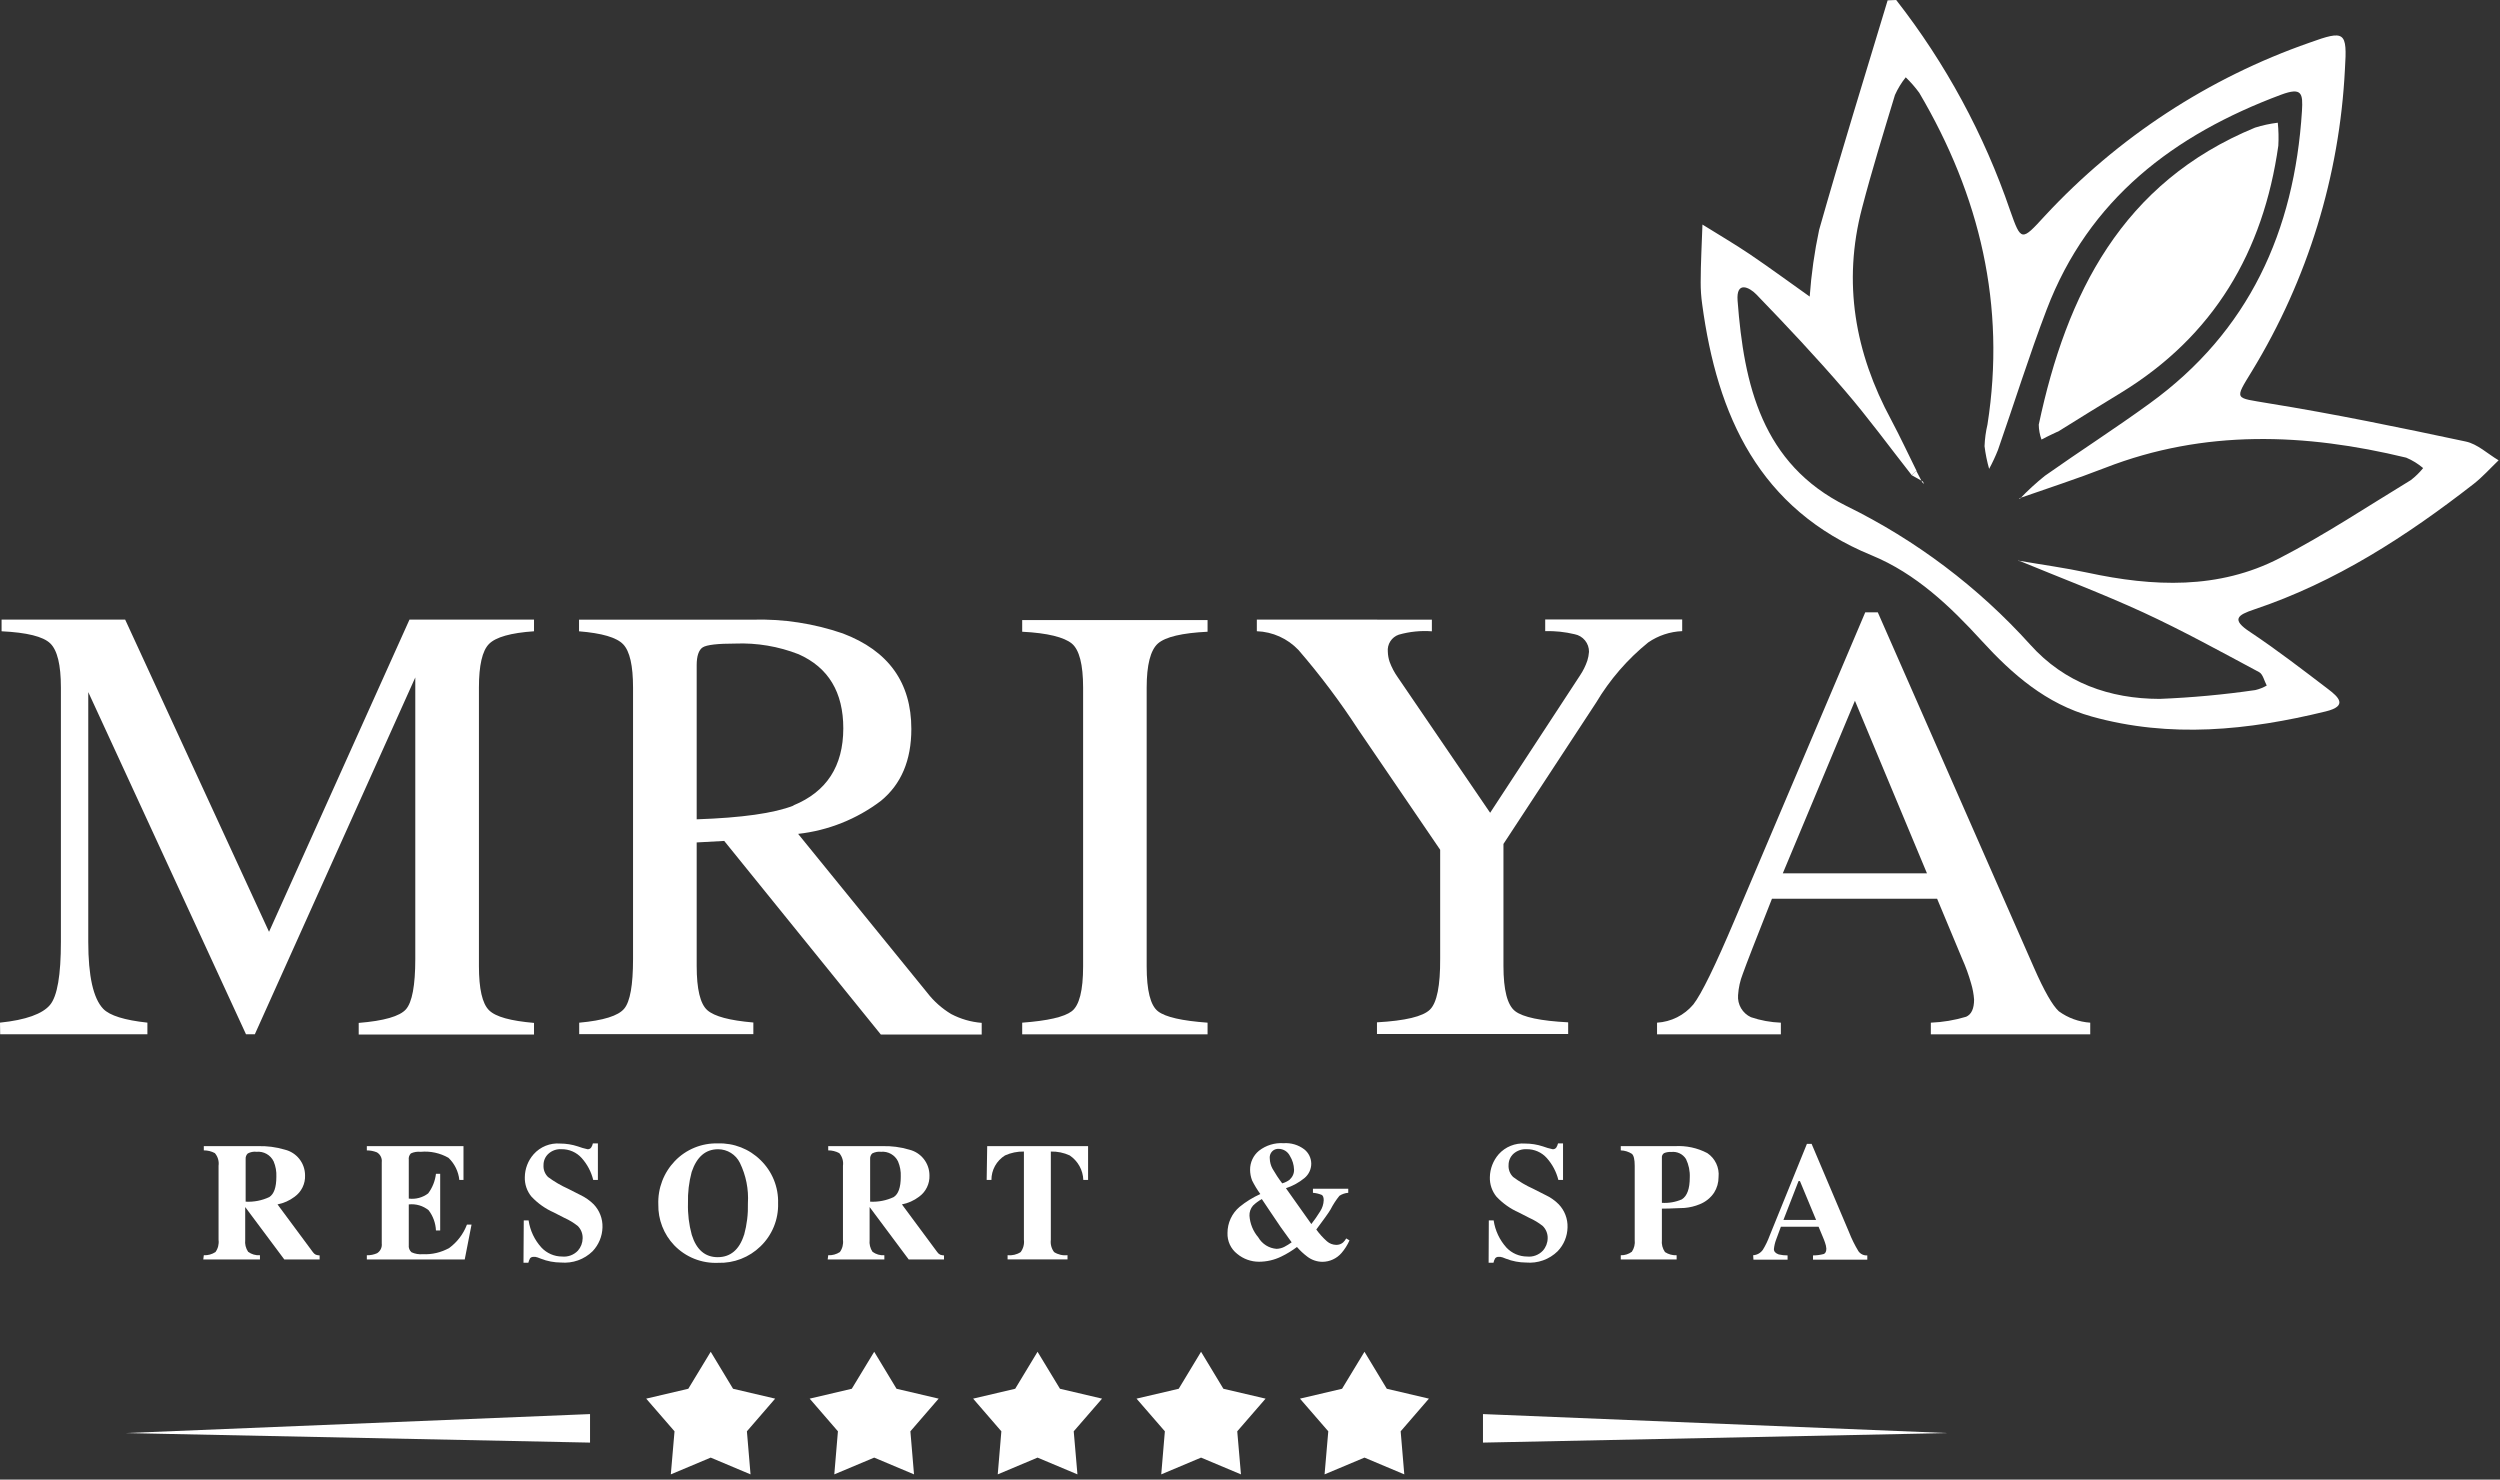 <?xml version="1.0" encoding="UTF-8"?> <svg xmlns="http://www.w3.org/2000/svg" width="147" height="87" viewBox="0 0 147 87" fill="none"><rect x="0" y="0" width="147" height="87" fill="#333333" stroke="none"/> <path d="M111.496 0C114.404 3.724 116.669 7.907 118.196 12.378C118.845 14.216 118.866 14.19 120.236 12.695C124.516 8.078 129.862 4.58 135.806 2.507C137.882 1.759 138.022 1.848 137.882 4.064C137.569 10.341 135.692 16.441 132.422 21.809C131.358 23.552 131.384 23.366 133.382 23.713C137.27 24.341 141.131 25.141 144.982 25.961C145.678 26.106 146.275 26.687 146.918 27.066C146.43 27.533 145.979 28.042 145.449 28.457C141.5 31.53 137.332 34.234 132.542 35.837C131.571 36.164 131.172 36.419 132.313 37.166C133.87 38.204 135.381 39.367 136.886 40.514C137.477 40.965 138.1 41.505 136.751 41.832C132.184 42.948 127.616 43.42 122.997 42.133C120.309 41.386 118.326 39.652 116.51 37.664C114.693 35.676 112.664 33.725 110.048 32.651C103.431 29.936 100.971 24.445 100.088 17.885C100.028 17.46 99.998 17.032 100 16.603C100 15.472 100.068 14.34 100.104 13.204C101.033 13.785 101.978 14.335 102.886 14.947C104.074 15.752 105.237 16.608 106.41 17.439C106.504 16.119 106.69 14.808 106.965 13.515C108.247 8.989 109.643 4.5 110.993 0.021L111.496 0ZM112.415 27.948C111.102 26.277 109.851 24.559 108.465 22.95C106.804 21.015 105.05 19.151 103.275 17.314C102.87 16.894 102.081 16.494 102.17 17.677C102.543 22.618 103.597 27.279 108.564 29.749C112.656 31.755 116.327 34.524 119.38 37.908C121.393 40.155 124.051 41.09 126.983 41.095C128.868 41.02 130.748 40.847 132.614 40.576C132.849 40.52 133.075 40.431 133.284 40.311C133.139 40.041 133.061 39.642 132.838 39.522C130.585 38.318 128.348 37.083 126.033 36.014C123.641 34.913 121.165 33.979 118.726 32.972C120.07 33.206 121.419 33.388 122.748 33.673C126.604 34.504 130.45 34.675 134.047 32.817C136.704 31.447 139.206 29.78 141.759 28.229C142.027 28.023 142.269 27.786 142.481 27.523C142.182 27.269 141.846 27.062 141.484 26.91C135.531 25.468 129.62 25.239 123.786 27.507C122.12 28.156 120.418 28.706 118.731 29.298L118.762 29.334C119.223 28.851 119.715 28.398 120.236 27.98C122.271 26.542 124.388 25.187 126.391 23.729C132.246 19.494 134.908 13.588 135.355 6.529C135.417 5.491 135.355 5.117 134.14 5.564C127.819 7.92 122.821 11.709 120.345 18.201C119.307 20.921 118.44 23.708 117.48 26.459C117.329 26.839 117.156 27.21 116.961 27.57C116.836 27.133 116.746 26.687 116.691 26.236C116.707 25.807 116.765 25.381 116.863 24.964C117.958 17.963 116.416 11.501 112.851 5.455C112.613 5.129 112.347 4.825 112.057 4.546C111.803 4.864 111.59 5.213 111.423 5.585C110.754 7.795 110.069 10.006 109.487 12.238C108.34 16.608 109.067 20.739 111.205 24.694C111.724 25.67 112.197 26.682 112.69 27.679L112.415 27.948Z" fill="white"></path> <path d="M120.04 25.847C119.938 25.566 119.883 25.269 119.879 24.97C121.514 17.268 124.778 10.729 132.595 7.505C133.031 7.368 133.479 7.271 133.934 7.215C133.98 7.665 133.991 8.118 133.965 8.569C133.082 14.797 130.181 19.754 124.7 23.102C123.481 23.839 122.272 24.596 121.067 25.344C120.787 25.479 120.486 25.608 120.04 25.847Z" fill="white"></path> <path d="M118.738 32.992L118.66 32.914L118.733 33.013L118.738 32.992Z" fill="white"></path> <path d="M118.738 29.34L118.77 29.377L118.738 29.34Z" fill="white"></path> <path d="M113.027 28.363L113.136 28.462L113.069 28.316L113.027 28.363Z" fill="white"></path> <path d="M113.072 28.317L112.418 27.948L112.677 27.684C112.797 27.907 112.911 28.135 113.03 28.363L113.072 28.317Z" fill="white"></path> <path d="M0 60.131C1.526 59.976 2.502 59.612 2.938 59.093C3.374 58.574 3.581 57.324 3.581 55.377V40.425C3.581 39.096 3.372 38.231 2.953 37.83C2.533 37.425 1.578 37.191 0.093 37.119V36.434H7.36L15.819 54.791L24.077 36.434H31.4V37.119C30.037 37.212 29.154 37.461 28.753 37.866C28.358 38.266 28.161 39.122 28.161 40.425V56.804C28.161 58.149 28.358 59.005 28.753 59.4C29.147 59.794 30.035 60.028 31.4 60.147V60.832H21.092V60.147C22.577 60.028 23.506 59.758 23.869 59.348C24.232 58.938 24.419 57.946 24.419 56.389V39.833L14.984 60.816H14.465L5.19 40.695V55.383C5.19 57.396 5.484 58.709 6.072 59.322C6.456 59.716 7.321 59.986 8.667 60.131V60.816H0.01L0 60.131Z" fill="white"></path> <path d="M34.057 60.134C35.476 60.006 36.358 59.73 36.704 59.308C37.052 58.893 37.223 57.917 37.223 56.392V40.432C37.223 39.135 37.031 38.289 36.642 37.884C36.253 37.479 35.391 37.23 34.047 37.121V36.436H44.251C46.053 36.384 47.85 36.659 49.555 37.245C52.243 38.263 53.587 40.136 53.587 42.866C53.587 44.704 52.991 46.112 51.797 47.091C50.379 48.165 48.697 48.836 46.929 49.032L54.522 58.374C54.909 58.875 55.386 59.299 55.928 59.625C56.485 59.918 57.096 60.095 57.724 60.144V60.829H51.792L42.584 49.447L40.965 49.535V56.801C40.965 58.161 41.173 59.028 41.588 59.397C42.003 59.765 42.901 60.004 44.297 60.123V60.808H34.057V60.134ZM46.654 47.356C48.605 46.556 49.583 45.048 49.586 42.83C49.586 40.702 48.711 39.249 46.96 38.47C45.774 38.006 44.505 37.792 43.233 37.842C42.195 37.842 41.552 37.915 41.318 38.066C41.085 38.216 40.965 38.584 40.965 39.103V48.176C43.619 48.086 45.515 47.818 46.654 47.371V47.356Z" fill="white"></path> <path d="M60.105 60.133C61.604 60.022 62.574 59.799 63.017 59.463C63.464 59.121 63.687 58.244 63.687 56.822V40.431C63.687 39.077 63.464 38.2 63.017 37.836C62.571 37.473 61.605 37.219 60.105 37.146V36.461H71.005V37.146C69.506 37.219 68.534 37.449 68.088 37.836C67.647 38.226 67.424 39.103 67.424 40.431V56.822C67.424 58.244 67.647 59.121 68.088 59.463C68.529 59.806 69.505 60.024 71.005 60.133V60.818H60.105V60.133Z" fill="white"></path> <path d="M84.194 36.436V37.121C83.539 37.072 82.88 37.139 82.248 37.319C82.043 37.389 81.867 37.527 81.751 37.71C81.634 37.892 81.582 38.109 81.604 38.325C81.61 38.525 81.645 38.722 81.708 38.912C81.829 39.24 81.993 39.551 82.196 39.836L87.62 47.792L92.908 39.711C93.087 39.444 93.23 39.154 93.334 38.85C93.387 38.681 93.42 38.507 93.433 38.331C93.437 38.086 93.354 37.847 93.199 37.657C93.044 37.467 92.827 37.338 92.587 37.292C92.021 37.156 91.44 37.094 90.858 37.111V36.426H98.913V37.111C98.198 37.139 97.505 37.37 96.915 37.775C95.691 38.766 94.653 39.967 93.848 41.32L88.403 49.624V56.792C88.403 58.214 88.632 59.106 89.094 59.459C89.555 59.812 90.594 60.03 92.208 60.113V60.798H80.966V60.113C82.63 60.02 83.668 59.771 84.08 59.366C84.492 58.961 84.692 57.959 84.682 56.361V49.967L79.861 42.893C78.798 41.258 77.626 39.698 76.352 38.222C75.712 37.546 74.832 37.149 73.902 37.116V36.431L84.194 36.436Z" fill="white"></path> <path d="M97.434 60.818V60.133C97.843 60.109 98.244 60.002 98.611 59.818C98.977 59.634 99.303 59.377 99.567 59.063C100.041 58.458 100.852 56.799 102.001 54.086L109.677 36.004H110.414L119.595 56.894C120.202 58.28 120.695 59.131 121.059 59.463C121.598 59.857 122.239 60.089 122.906 60.133V60.818H113.533V60.133C114.237 60.105 114.935 59.988 115.609 59.785C115.921 59.646 116.076 59.309 116.076 58.773C116.053 58.45 115.994 58.132 115.9 57.823C115.762 57.333 115.589 56.855 115.381 56.39L113.902 52.846H104.191C103.236 55.254 102.665 56.728 102.478 57.257C102.319 57.66 102.225 58.086 102.198 58.518C102.177 58.785 102.238 59.053 102.374 59.284C102.509 59.515 102.712 59.699 102.956 59.811C103.524 60.003 104.116 60.111 104.715 60.133V60.818H97.434ZM113.305 51.351L109.07 41.204L104.829 51.351H113.305Z" fill="white"></path> <path d="M11.984 73.808C12.227 73.82 12.466 73.754 12.669 73.621C12.819 73.414 12.884 73.158 12.851 72.905V68.545C12.87 68.413 12.86 68.279 12.822 68.151C12.785 68.023 12.72 67.904 12.633 67.803C12.434 67.696 12.21 67.641 11.984 67.642V67.393H15.155C15.696 67.376 16.236 67.446 16.754 67.601C17.091 67.684 17.39 67.877 17.604 68.15C17.819 68.423 17.936 68.759 17.937 69.106C17.948 69.352 17.897 69.596 17.789 69.817C17.681 70.038 17.52 70.229 17.32 70.372C17.024 70.595 16.681 70.748 16.318 70.819L18.394 73.621C18.438 73.688 18.499 73.742 18.57 73.777C18.642 73.801 18.718 73.815 18.794 73.819V74.057H16.718L14.418 70.974V72.905C14.39 73.152 14.451 73.4 14.59 73.606C14.79 73.754 15.037 73.826 15.285 73.808V74.057H11.953L11.984 73.808ZM15.835 70.388C16.11 70.211 16.25 69.817 16.25 69.194C16.265 68.885 16.21 68.576 16.09 68.291C16 68.106 15.857 67.952 15.678 67.851C15.498 67.75 15.293 67.706 15.088 67.725C14.909 67.703 14.727 67.738 14.569 67.824C14.525 67.865 14.491 67.916 14.469 67.973C14.447 68.03 14.439 68.091 14.444 68.151V70.658C14.923 70.685 15.401 70.592 15.835 70.388Z" fill="white"></path> <path d="M21.57 74.058V73.809C21.777 73.814 21.983 73.773 22.172 73.69C22.268 73.63 22.345 73.544 22.393 73.442C22.442 73.34 22.461 73.226 22.447 73.114V68.339C22.462 68.225 22.442 68.109 22.391 68.006C22.341 67.903 22.261 67.817 22.162 67.758C21.974 67.682 21.773 67.643 21.57 67.644V67.394H27.253V69.382H27.009C26.957 68.886 26.731 68.425 26.371 68.08C25.874 67.796 25.301 67.672 24.731 67.727C24.536 67.705 24.338 67.738 24.16 67.82C24.112 67.869 24.076 67.928 24.054 67.993C24.033 68.057 24.026 68.126 24.036 68.194V70.477C24.442 70.529 24.852 70.419 25.177 70.171C25.429 69.834 25.586 69.437 25.634 69.019H25.883V72.351H25.634C25.615 71.92 25.465 71.505 25.203 71.162C25.041 71.031 24.854 70.933 24.654 70.874C24.453 70.816 24.243 70.797 24.036 70.82V73.207C24.026 73.286 24.035 73.366 24.063 73.44C24.091 73.514 24.137 73.58 24.196 73.633C24.404 73.728 24.633 73.767 24.861 73.747C25.404 73.773 25.944 73.645 26.418 73.379C26.888 73.031 27.248 72.555 27.456 72.008H27.726L27.326 74.058H21.57Z" fill="white"></path> <path d="M30.797 71.761H31.082C31.169 72.361 31.435 72.919 31.845 73.365C32 73.528 32.186 73.657 32.392 73.747C32.598 73.836 32.82 73.883 33.044 73.884C33.217 73.902 33.392 73.88 33.554 73.82C33.717 73.76 33.864 73.662 33.983 73.536C34.158 73.336 34.256 73.081 34.259 72.815C34.264 72.681 34.241 72.547 34.192 72.422C34.143 72.297 34.068 72.183 33.973 72.088C33.734 71.899 33.473 71.74 33.195 71.616L32.567 71.294C32.069 71.075 31.621 70.757 31.248 70.36C30.984 70.039 30.846 69.633 30.859 69.218C30.865 68.721 31.049 68.242 31.378 67.869C31.572 67.651 31.813 67.481 32.083 67.372C32.353 67.263 32.645 67.218 32.935 67.241C33.288 67.241 33.638 67.297 33.973 67.407C34.157 67.476 34.346 67.531 34.539 67.573C34.581 67.578 34.625 67.572 34.664 67.554C34.703 67.537 34.737 67.509 34.762 67.474C34.811 67.4 34.844 67.317 34.861 67.231H35.156V69.379H34.881C34.764 68.901 34.531 68.459 34.202 68.092C34.053 67.926 33.87 67.793 33.666 67.704C33.462 67.614 33.241 67.57 33.018 67.573C32.878 67.563 32.737 67.582 32.604 67.628C32.471 67.675 32.349 67.748 32.245 67.843C32.153 67.927 32.08 68.03 32.031 68.144C31.982 68.259 31.957 68.383 31.959 68.507C31.95 68.636 31.968 68.766 32.014 68.887C32.06 69.008 32.132 69.117 32.224 69.208C32.591 69.48 32.986 69.711 33.402 69.898L34.129 70.267C34.417 70.404 34.68 70.588 34.907 70.812C35.079 70.992 35.214 71.204 35.303 71.437C35.392 71.669 35.434 71.917 35.426 72.166C35.414 72.691 35.206 73.192 34.845 73.573C34.602 73.811 34.31 73.994 33.989 74.109C33.668 74.223 33.326 74.267 32.987 74.237C32.787 74.236 32.587 74.217 32.39 74.18C32.188 74.143 31.989 74.085 31.799 74.009L31.607 73.936L31.482 73.905H31.373C31.334 73.901 31.294 73.907 31.258 73.923C31.222 73.938 31.19 73.962 31.165 73.993C31.122 74.074 31.089 74.159 31.067 74.247H30.781L30.797 71.761Z" fill="white"></path> <path d="M44.714 68.208C45.055 68.537 45.323 68.932 45.502 69.37C45.68 69.808 45.766 70.278 45.752 70.751C45.766 71.223 45.681 71.693 45.502 72.13C45.323 72.567 45.055 72.962 44.714 73.289C44.386 73.608 43.998 73.857 43.572 74.023C43.145 74.189 42.69 74.268 42.233 74.254C41.752 74.276 41.271 74.195 40.824 74.016C40.376 73.837 39.972 73.564 39.638 73.216C39.025 72.571 38.691 71.709 38.709 70.819C38.692 70.351 38.769 69.884 38.936 69.446C39.103 69.008 39.356 68.609 39.68 68.27C40.006 67.93 40.4 67.662 40.836 67.483C41.273 67.304 41.741 67.219 42.213 67.232C42.674 67.217 43.134 67.296 43.564 67.463C43.994 67.631 44.385 67.884 44.714 68.208ZM43.754 72.609C43.92 72.004 43.995 71.378 43.977 70.751C44.028 69.931 43.865 69.112 43.505 68.374C43.387 68.135 43.206 67.934 42.98 67.793C42.755 67.652 42.494 67.576 42.228 67.575C41.486 67.575 40.972 68.021 40.671 68.909C40.51 69.509 40.436 70.13 40.453 70.751C40.435 71.378 40.51 72.004 40.676 72.609C40.951 73.486 41.46 73.922 42.202 73.922C42.944 73.922 43.474 73.486 43.749 72.609H43.754Z" fill="white"></path> <path d="M48.699 73.808C48.941 73.82 49.181 73.754 49.384 73.621C49.534 73.414 49.599 73.158 49.566 72.905V68.545C49.585 68.413 49.575 68.279 49.537 68.151C49.5 68.023 49.435 67.904 49.348 67.803C49.148 67.697 48.925 67.642 48.699 67.642V67.393H51.87C52.411 67.376 52.951 67.446 53.469 67.601C53.806 67.684 54.105 67.877 54.319 68.15C54.533 68.423 54.651 68.759 54.652 69.106C54.663 69.352 54.612 69.596 54.504 69.817C54.396 70.038 54.235 70.229 54.035 70.372C53.739 70.595 53.396 70.748 53.033 70.819L55.109 73.621C55.153 73.688 55.214 73.742 55.285 73.777C55.357 73.801 55.432 73.815 55.508 73.819V74.057H53.432L51.133 70.974V72.905C51.105 73.152 51.166 73.4 51.304 73.606C51.505 73.754 51.751 73.826 52 73.808V74.057H48.668L48.699 73.808ZM52.55 70.388C52.825 70.211 52.965 69.817 52.965 69.194C52.98 68.885 52.925 68.576 52.804 68.291C52.715 68.106 52.571 67.952 52.392 67.851C52.213 67.75 52.008 67.706 51.803 67.725C51.624 67.705 51.443 67.74 51.284 67.824C51.241 67.866 51.208 67.918 51.188 67.974C51.167 68.031 51.159 68.091 51.164 68.151V70.658C51.642 70.684 52.118 70.591 52.55 70.388Z" fill="white"></path> <path d="M58.047 67.394H63.979V69.382H63.699C63.689 69.096 63.612 68.816 63.473 68.565C63.334 68.314 63.137 68.1 62.899 67.939C62.552 67.779 62.172 67.701 61.789 67.711V72.901C61.756 73.157 61.825 73.417 61.981 73.623C62.215 73.772 62.494 73.837 62.77 73.804V74.053H59.246V73.804C59.515 73.835 59.787 73.771 60.014 73.623C60.169 73.416 60.238 73.157 60.206 72.901V67.711C59.823 67.703 59.444 67.781 59.095 67.939C58.85 68.091 58.647 68.304 58.507 68.556C58.367 68.809 58.294 69.094 58.296 69.382H58.016L58.047 67.394Z" fill="white"></path> <path d="M73.625 69.415C73.546 69.213 73.506 68.999 73.505 68.782C73.503 68.569 73.549 68.358 73.639 68.165C73.728 67.972 73.86 67.802 74.025 67.666C74.437 67.343 74.955 67.184 75.478 67.22C75.911 67.19 76.34 67.317 76.687 67.578C76.815 67.678 76.918 67.806 76.99 67.951C77.062 68.097 77.1 68.257 77.102 68.419C77.103 68.581 77.067 68.742 76.998 68.889C76.929 69.036 76.828 69.166 76.703 69.27C76.379 69.535 76.01 69.737 75.613 69.867L77.107 71.974C77.293 71.734 77.467 71.485 77.626 71.227C77.753 71.031 77.825 70.805 77.834 70.573C77.834 70.412 77.798 70.308 77.72 70.261C77.554 70.193 77.379 70.151 77.201 70.137V69.898H79.277V70.137C79.092 70.15 78.913 70.211 78.758 70.313C78.558 70.561 78.384 70.829 78.239 71.112C78.197 71.19 78.088 71.351 77.917 71.59C77.829 71.715 77.658 71.948 77.398 72.296C77.581 72.55 77.792 72.783 78.026 72.991C78.177 73.123 78.371 73.196 78.571 73.199C78.717 73.203 78.859 73.153 78.971 73.059C79.045 72.989 79.108 72.909 79.157 72.82L79.35 72.934C79.231 73.203 79.074 73.453 78.882 73.676C78.742 73.838 78.569 73.968 78.375 74.057C78.181 74.147 77.97 74.194 77.756 74.195C77.437 74.192 77.128 74.087 76.874 73.894C76.65 73.726 76.445 73.534 76.261 73.323C75.971 73.542 75.66 73.732 75.332 73.889C74.927 74.087 74.481 74.189 74.03 74.19C73.562 74.191 73.108 74.027 72.748 73.728C72.562 73.583 72.413 73.396 72.314 73.182C72.215 72.968 72.168 72.734 72.177 72.498C72.176 72.207 72.239 71.919 72.361 71.655C72.483 71.39 72.661 71.156 72.883 70.967C73.256 70.662 73.668 70.407 74.108 70.209C73.925 69.958 73.764 69.693 73.625 69.415ZM75.514 73.318C75.665 73.238 75.811 73.148 75.95 73.048L75.306 72.156L74.668 71.211L74.196 70.505C74.007 70.61 73.832 70.739 73.677 70.889C73.534 71.055 73.46 71.268 73.469 71.486C73.501 71.955 73.683 72.4 73.988 72.758C74.099 72.949 74.254 73.111 74.442 73.229C74.629 73.346 74.842 73.416 75.062 73.432C75.219 73.427 75.374 73.388 75.514 73.318ZM75.836 69.353C75.919 69.281 75.985 69.192 76.029 69.091C76.073 68.991 76.094 68.881 76.09 68.772C76.081 68.487 75.996 68.21 75.846 67.967C75.784 67.843 75.689 67.738 75.571 67.664C75.452 67.591 75.316 67.552 75.177 67.552C75.072 67.549 74.969 67.578 74.881 67.635C74.804 67.689 74.743 67.763 74.704 67.849C74.666 67.935 74.652 68.029 74.663 68.123C74.668 68.332 74.723 68.537 74.824 68.72C74.995 69.019 75.185 69.307 75.395 69.581C75.56 69.534 75.715 69.457 75.851 69.353H75.836Z" fill="white"></path> <path d="M87.542 71.761H87.827C87.915 72.359 88.179 72.917 88.585 73.365C88.741 73.528 88.927 73.658 89.134 73.747C89.341 73.836 89.564 73.883 89.789 73.884C89.961 73.903 90.135 73.881 90.297 73.82C90.459 73.76 90.605 73.663 90.723 73.536C90.899 73.337 90.999 73.081 91.003 72.815C91.008 72.68 90.984 72.546 90.934 72.421C90.884 72.296 90.809 72.183 90.713 72.088C90.474 71.899 90.213 71.74 89.934 71.616L89.306 71.294C88.808 71.075 88.36 70.757 87.988 70.36C87.728 70.038 87.591 69.632 87.604 69.218C87.613 68.721 87.797 68.244 88.123 67.869C88.317 67.652 88.558 67.482 88.828 67.374C89.098 67.265 89.39 67.219 89.68 67.241C90.033 67.241 90.383 67.297 90.718 67.407C90.904 67.476 91.095 67.532 91.289 67.573C91.332 67.578 91.375 67.572 91.414 67.554C91.453 67.537 91.487 67.509 91.512 67.474C91.559 67.399 91.592 67.317 91.611 67.231H91.906V69.379H91.631C91.512 68.901 91.279 68.46 90.951 68.092C90.803 67.926 90.62 67.793 90.416 67.704C90.212 67.614 89.991 67.57 89.768 67.573C89.483 67.557 89.204 67.654 88.99 67.843C88.899 67.928 88.826 68.031 88.777 68.145C88.728 68.259 88.703 68.383 88.704 68.507C88.695 68.637 88.715 68.766 88.761 68.888C88.808 69.008 88.881 69.118 88.974 69.208C89.339 69.48 89.732 69.712 90.147 69.898L90.874 70.267C91.163 70.401 91.427 70.585 91.652 70.812C91.824 70.992 91.959 71.204 92.048 71.437C92.137 71.669 92.179 71.917 92.171 72.166C92.162 72.692 91.955 73.194 91.59 73.573C91.347 73.811 91.055 73.995 90.734 74.109C90.413 74.224 90.071 74.267 89.732 74.237C89.533 74.236 89.335 74.217 89.14 74.18C88.936 74.143 88.736 74.085 88.543 74.009L88.356 73.936L88.227 73.905H88.123C88.084 73.9 88.044 73.906 88.007 73.922C87.971 73.937 87.939 73.962 87.915 73.993C87.868 74.072 87.835 74.157 87.817 74.247H87.531L87.542 71.761Z" fill="white"></path> <path d="M95.301 73.809C95.536 73.816 95.767 73.742 95.955 73.601C96.091 73.396 96.15 73.15 96.121 72.906V68.546C96.121 68.172 96.064 67.939 95.955 67.845C95.76 67.719 95.533 67.649 95.301 67.643V67.394H98.477C99.141 67.353 99.803 67.494 100.392 67.804C100.619 67.957 100.8 68.168 100.916 68.416C101.032 68.664 101.079 68.938 101.051 69.21C101.053 69.533 100.963 69.85 100.792 70.124C100.587 70.433 100.291 70.672 99.946 70.809C99.66 70.928 99.357 71.001 99.048 71.027C98.752 71.027 98.306 71.068 97.719 71.068V72.906C97.69 73.159 97.755 73.413 97.901 73.622C98.104 73.755 98.344 73.82 98.586 73.809V74.058H95.301V73.809ZM98.892 70.523C99.204 70.326 99.359 69.895 99.359 69.236C99.376 68.862 99.299 68.489 99.136 68.151C99.046 68.007 98.917 67.891 98.763 67.817C98.61 67.744 98.439 67.716 98.269 67.736C98.126 67.726 97.982 67.749 97.849 67.804C97.803 67.832 97.767 67.873 97.744 67.922C97.721 67.971 97.712 68.025 97.719 68.079V70.726C98.121 70.753 98.523 70.683 98.892 70.523Z" fill="white"></path> <path d="M103.086 73.808C103.199 73.801 103.31 73.768 103.409 73.713C103.507 73.657 103.592 73.579 103.657 73.486C103.818 73.223 103.951 72.945 104.057 72.655L106.247 67.258H106.522L108.722 72.448C108.874 72.839 109.06 73.216 109.278 73.574C109.336 73.656 109.414 73.721 109.505 73.764C109.596 73.807 109.697 73.825 109.797 73.818V74.067H106.605V73.818C106.819 73.819 107.032 73.791 107.238 73.735C107.337 73.694 107.389 73.59 107.389 73.418C107.38 73.298 107.354 73.179 107.311 73.066C107.28 72.972 107.238 72.858 107.181 72.728L106.932 72.131H104.716L104.435 72.894C104.367 73.073 104.324 73.26 104.306 73.45C104.306 73.59 104.399 73.694 104.591 73.761C104.761 73.8 104.935 73.82 105.11 73.818V74.067H103.102L103.086 73.808ZM106.786 71.732L105.837 69.448H105.754L104.866 71.732H106.786Z" fill="white"></path> <path d="M41.79 79.484L43.103 81.659L45.579 82.24L43.918 84.161L44.131 86.693L41.79 85.707L39.444 86.693L39.662 84.161L37.996 82.24L40.472 81.659L41.79 79.484Z" fill="white"></path> <path d="M51.403 79.484L52.716 81.659L55.192 82.24L53.531 84.161L53.744 86.693L51.403 85.707L49.057 86.693L49.27 84.161L47.609 82.24L50.085 81.659L51.403 79.484Z" fill="white"></path> <path d="M61.008 79.484L62.326 81.659L64.801 82.24L63.135 84.161L63.353 86.693L61.008 85.707L58.667 86.693L58.88 84.161L57.219 82.24L59.694 81.659L61.008 79.484Z" fill="white"></path> <path d="M70.622 79.484L71.935 81.659L74.416 82.24L72.75 84.161L72.968 86.693L70.622 85.707L68.281 86.693L68.494 84.161L66.828 82.24L69.309 81.659L70.622 79.484Z" fill="white"></path> <path d="M80.231 79.484L81.544 81.659L84.02 82.24L82.359 84.161L82.572 86.693L80.231 85.707L77.885 86.693L78.103 84.161L76.438 82.24L78.913 81.659L80.231 79.484Z" fill="white"></path> <path d="M7.379 84.264L34.694 83.148V84.825L7.379 84.264Z" fill="white"></path> <path d="M114.52 84.264L87.199 83.148V84.825L114.52 84.264Z" fill="white"></path> </svg> 